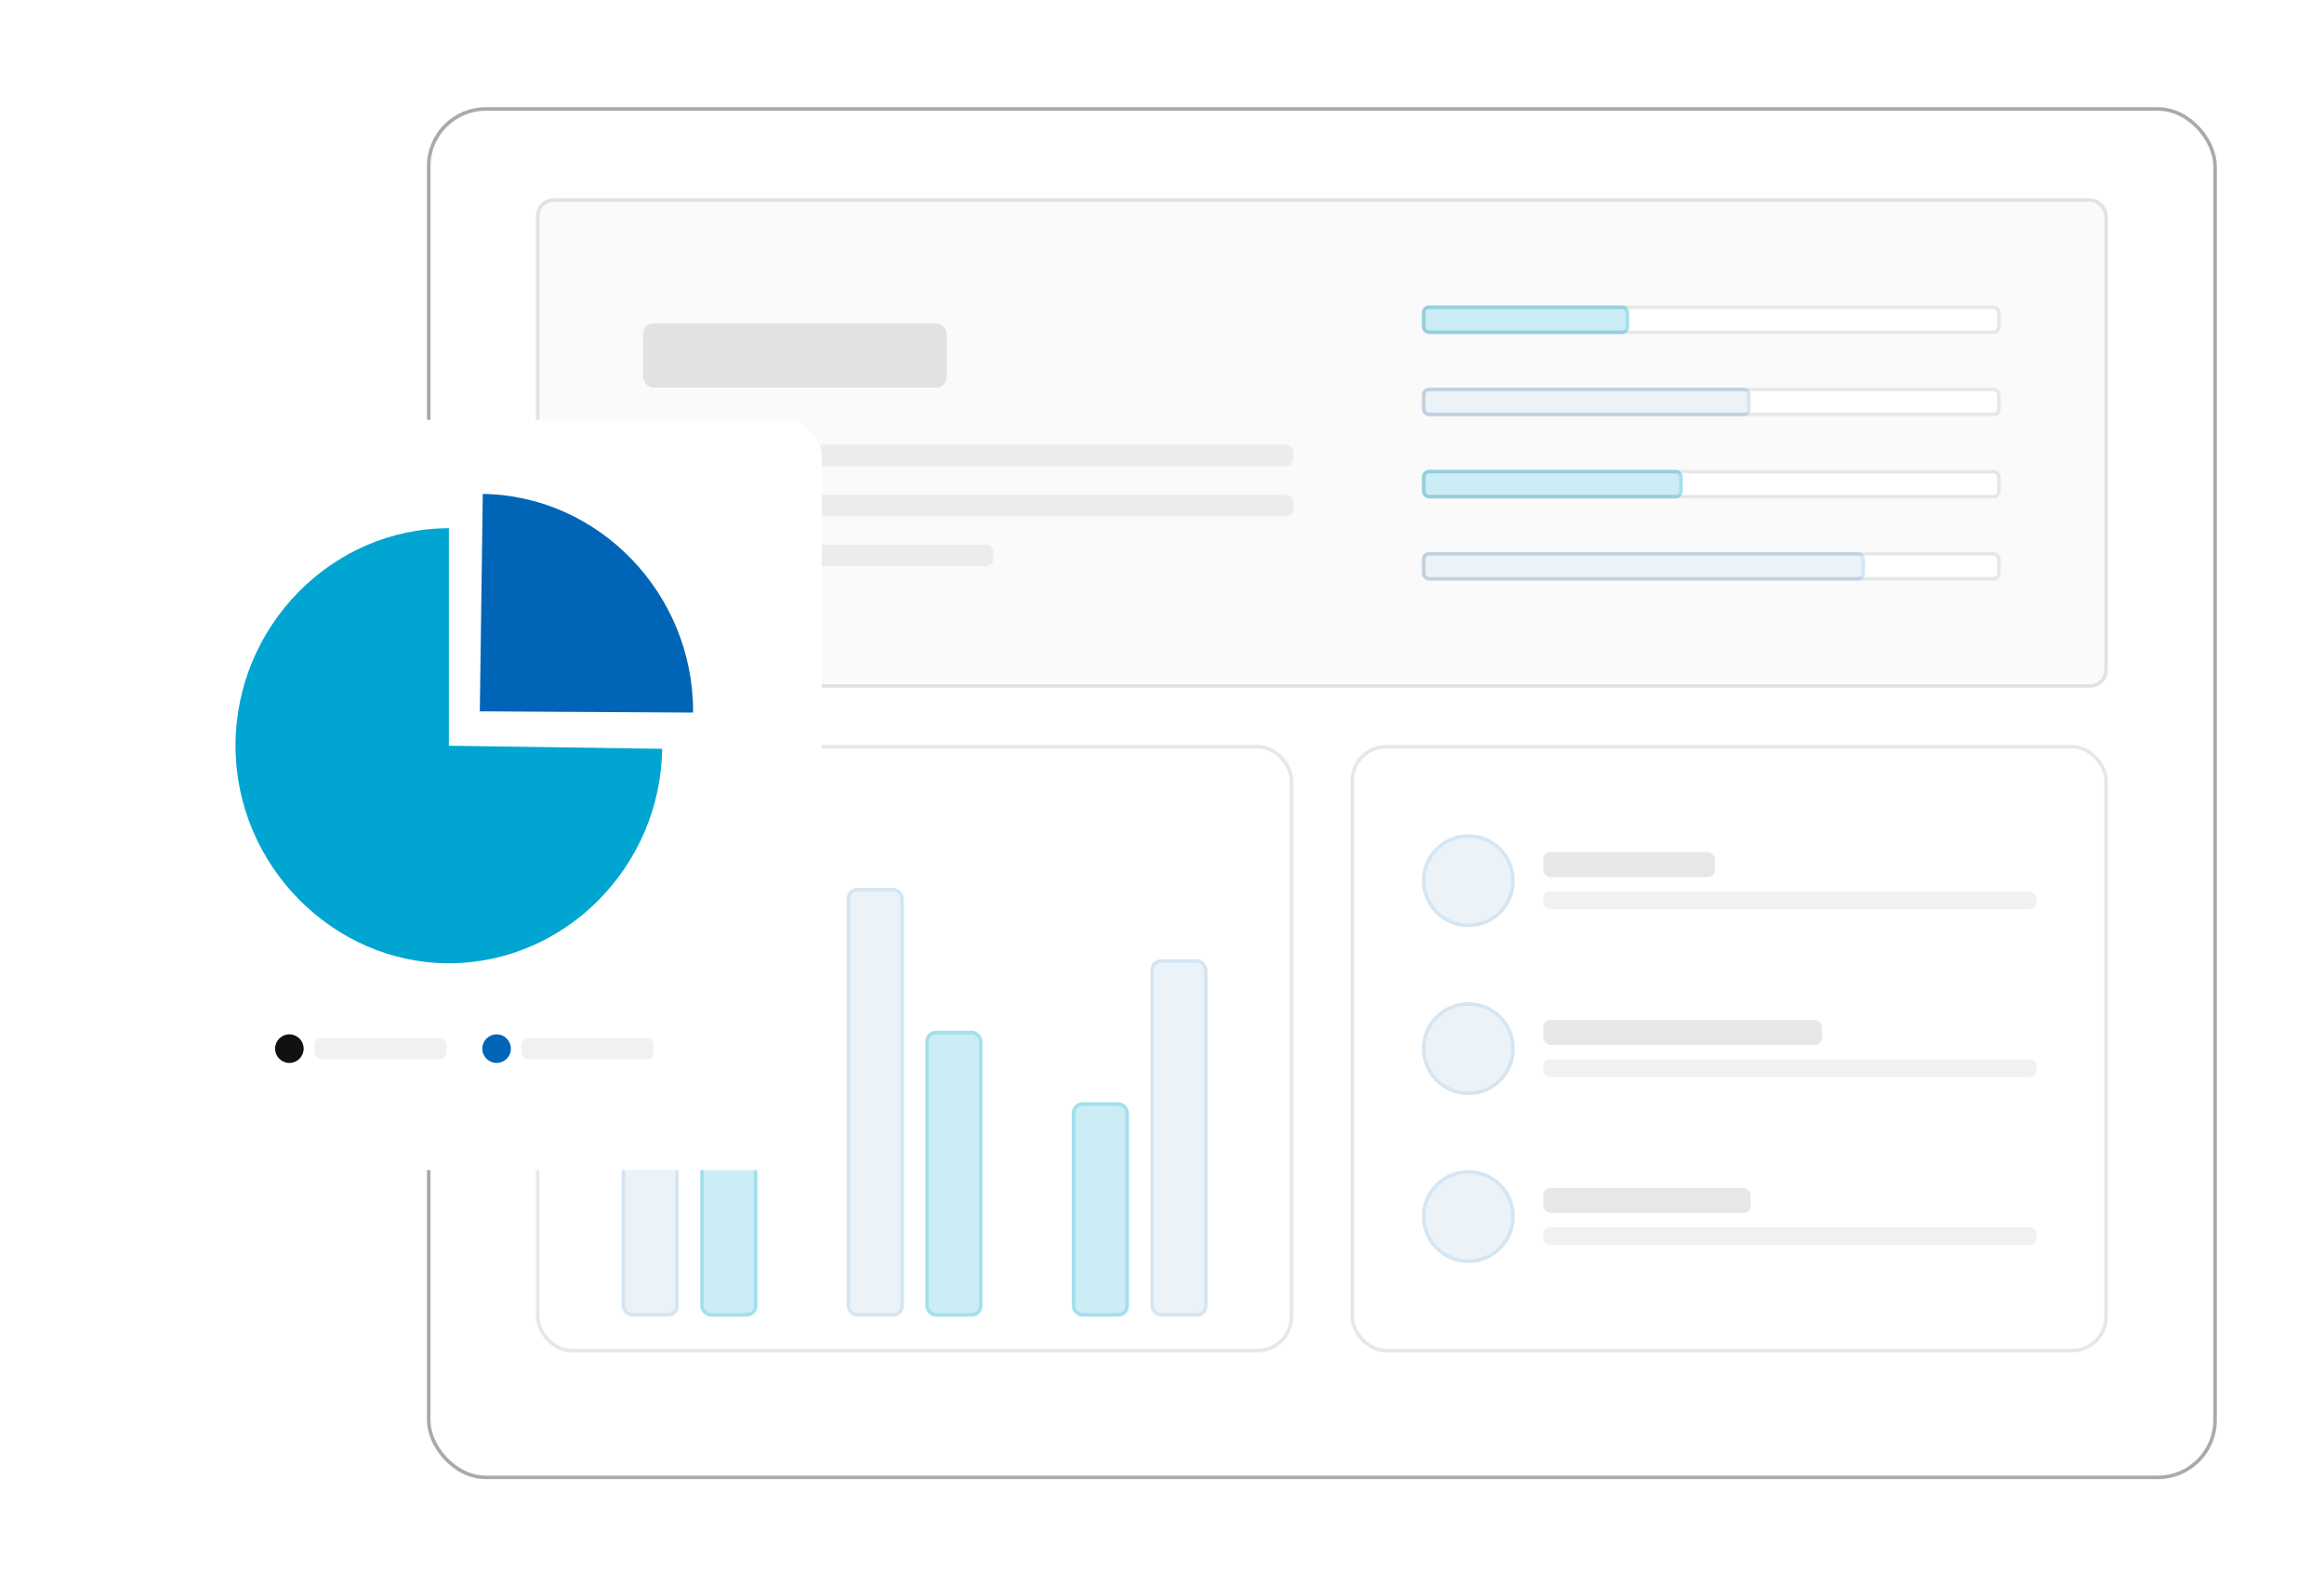 <?xml version="1.0" encoding="UTF-8"?>
<svg xmlns="http://www.w3.org/2000/svg" xmlns:xlink="http://www.w3.org/1999/xlink" width="650.5" height="444" viewBox="0 0 650.5 444">
  <defs>
    <filter id="Rectangle_641" x="89.5" y="0" width="561" height="444">
      <feOffset dy="5"></feOffset>
      <feGaussianBlur stdDeviation="10" result="blur"></feGaussianBlur>
      <feFlood flood-opacity="0.039"></feFlood>
      <feComposite operator="in" in2="blur"></feComposite>
      <feComposite in="SourceGraphic"></feComposite>
    </filter>
    <filter id="Rectangle_2918" x="0" y="87.5" width="260" height="270">
      <feOffset dy="5"></feOffset>
      <feGaussianBlur stdDeviation="10" result="blur-2"></feGaussianBlur>
      <feFlood flood-color="#0065b6" flood-opacity="0.102"></feFlood>
      <feComposite operator="in" in2="blur-2"></feComposite>
      <feComposite in="SourceGraphic"></feComposite>
    </filter>
  </defs>
  <g id="Group_5167" data-name="Group 5167" transform="translate(-820 -1617.5)">
    <g transform="matrix(1, 0, 0, 1, 820, 1617.5)" filter="url(#Rectangle_641)">
      <rect id="Rectangle_641-2" data-name="Rectangle 641" width="500" height="383" rx="16" transform="translate(120 25.5)" fill="#fff" stroke="#aaa" stroke-width="1"></rect>
    </g>
    <g id="Group_4706" data-name="Group 4706" transform="translate(0 -3260)">
      <g id="Rectangle_2921" data-name="Rectangle 2921" transform="translate(970 5086)" fill="#fff" stroke="rgba(17,17,17,0.1)" stroke-width="1">
        <rect width="212" height="170" rx="10" stroke="none"></rect>
        <rect x="0.5" y="0.5" width="211" height="169" rx="9.5" fill="none"></rect>
      </g>
      <g id="Rectangle_2912" data-name="Rectangle 2912" transform="translate(994 5106)" fill="rgba(0,101,182,0.08)" stroke="rgba(0,101,182,0.1)" stroke-width="1">
        <rect width="16" height="140" rx="3" stroke="none"></rect>
        <rect x="0.5" y="0.5" width="15" height="139" rx="2.5" fill="none"></rect>
      </g>
      <g id="Rectangle_2922" data-name="Rectangle 2922" transform="translate(1016 5146)" fill="rgba(0,165,209,0.2)" stroke="rgba(0,165,209,0.2)" stroke-width="1">
        <rect width="16" height="100" rx="3" stroke="none"></rect>
        <rect x="0.5" y="0.5" width="15" height="99" rx="2.5" fill="none"></rect>
      </g>
      <g id="Rectangle_2923" data-name="Rectangle 2923" transform="translate(1057 5126)" fill="rgba(0,101,182,0.08)" stroke="rgba(0,101,182,0.1)" stroke-width="1">
        <rect width="16" height="120" rx="3" stroke="none"></rect>
        <rect x="0.5" y="0.5" width="15" height="119" rx="2.5" fill="none"></rect>
      </g>
      <g id="Rectangle_2924" data-name="Rectangle 2924" transform="translate(1079 5166)" fill="rgba(0,165,209,0.2)" stroke="rgba(0,165,209,0.2)" stroke-width="1">
        <rect width="16" height="80" rx="3" stroke="none"></rect>
        <rect x="0.5" y="0.5" width="15" height="79" rx="2.5" fill="none"></rect>
      </g>
      <g id="Rectangle_2925" data-name="Rectangle 2925" transform="translate(1142 5146)" fill="rgba(0,101,182,0.08)" stroke="rgba(0,101,182,0.1)" stroke-width="1">
        <rect width="16" height="100" rx="3" stroke="none"></rect>
        <rect x="0.5" y="0.5" width="15" height="99" rx="2.5" fill="none"></rect>
      </g>
      <g id="Rectangle_2926" data-name="Rectangle 2926" transform="translate(1120 5186)" fill="rgba(0,165,209,0.2)" stroke="rgba(0,165,209,0.2)" stroke-width="1">
        <rect width="16" height="60" rx="3" stroke="none"></rect>
        <rect x="0.5" y="0.5" width="15" height="59" rx="2.5" fill="none"></rect>
      </g>
    </g>
    <g id="Rectangle_2921-2" data-name="Rectangle 2921" transform="translate(1198 1826)" fill="#fff" stroke="rgba(17,17,17,0.1)" stroke-width="1">
      <rect width="212" height="170" rx="10" stroke="none"></rect>
      <rect x="0.5" y="0.5" width="211" height="169" rx="9.5" fill="none"></rect>
    </g>
    <g id="Ellipse_210" data-name="Ellipse 210" transform="translate(1218 1851)" fill="rgba(0,101,182,0.08)" stroke="rgba(0,101,182,0.1)" stroke-width="1">
      <circle cx="13" cy="13" r="13" stroke="none"></circle>
      <circle cx="13" cy="13" r="12.5" fill="none"></circle>
    </g>
    <rect id="Rectangle_2927" data-name="Rectangle 2927" width="48" height="7" rx="2" transform="translate(1252 1856)" fill="#111" opacity="0.1"></rect>
    <rect id="Rectangle_2928" data-name="Rectangle 2928" width="138" height="5" rx="2" transform="translate(1252 1867)" fill="#111" opacity="0.06"></rect>
    <g id="Ellipse_210-2" data-name="Ellipse 210" transform="translate(1218 1898)" fill="rgba(0,101,182,0.08)" stroke="rgba(0,101,182,0.1)" stroke-width="1">
      <circle cx="13" cy="13" r="13" stroke="none"></circle>
      <circle cx="13" cy="13" r="12.5" fill="none"></circle>
    </g>
    <rect id="Rectangle_2927-2" data-name="Rectangle 2927" width="78" height="7" rx="2" transform="translate(1252 1903)" fill="#111" opacity="0.1"></rect>
    <rect id="Rectangle_2928-2" data-name="Rectangle 2928" width="138" height="5" rx="2" transform="translate(1252 1914)" fill="#111" opacity="0.06"></rect>
    <g id="Ellipse_210-3" data-name="Ellipse 210" transform="translate(1218 1945)" fill="rgba(0,101,182,0.08)" stroke="rgba(0,101,182,0.1)" stroke-width="1">
      <circle cx="13" cy="13" r="13" stroke="none"></circle>
      <circle cx="13" cy="13" r="12.5" fill="none"></circle>
    </g>
    <rect id="Rectangle_2927-3" data-name="Rectangle 2927" width="58" height="7" rx="2" transform="translate(1252 1950)" fill="#111" opacity="0.1"></rect>
    <rect id="Rectangle_2928-3" data-name="Rectangle 2928" width="138" height="5" rx="2" transform="translate(1252 1961)" fill="#111" opacity="0.06"></rect>
    <g id="Rectangle_2929" data-name="Rectangle 2929" transform="translate(970 1673)" fill="rgba(17,17,17,0.02)" stroke="rgba(17,17,17,0.1)" stroke-width="1">
      <rect width="440" height="137" rx="5" stroke="none"></rect>
      <rect x="0.5" y="0.5" width="439" height="136" rx="4.5" fill="none"></rect>
    </g>
    <g id="Group_4712" data-name="Group 4712" transform="translate(0 -3264)">
      <rect id="Rectangle_2779" data-name="Rectangle 2779" width="85" height="18" rx="3" transform="translate(1000 4972)" fill="#111" opacity="0.1"></rect>
      <rect id="Rectangle_2780" data-name="Rectangle 2780" width="182" height="6" rx="2" transform="translate(1000 5006)" fill="#111" opacity="0.06"></rect>
      <rect id="Rectangle_2781" data-name="Rectangle 2781" width="182" height="6" rx="2" transform="translate(1000 5020)" fill="#111" opacity="0.06"></rect>
      <rect id="Rectangle_2782" data-name="Rectangle 2782" width="98" height="6" rx="2" transform="translate(1000 5034)" fill="#111" opacity="0.06"></rect>
    </g>
    <g id="Group_4710" data-name="Group 4710" transform="translate(0 -3272)">
      <g id="Rectangle_2930" data-name="Rectangle 2930" transform="translate(1218 4975)" fill="#fff" stroke="rgba(17,17,17,0.1)" stroke-width="1">
        <rect width="162" height="8" rx="2" stroke="none"></rect>
        <rect x="0.5" y="0.5" width="161" height="7" rx="1.5" fill="none"></rect>
      </g>
      <g id="Rectangle_2931" data-name="Rectangle 2931" transform="translate(1218 4975)" fill="rgba(0,165,209,0.2)" stroke="rgba(0,165,209,0.2)" stroke-width="1">
        <rect width="58" height="8" rx="2" stroke="none"></rect>
        <rect x="0.5" y="0.5" width="57" height="7" rx="1.5" fill="none"></rect>
      </g>
    </g>
    <g id="Group_4709" data-name="Group 4709" transform="translate(0 -3272)">
      <g id="Rectangle_2932" data-name="Rectangle 2932" transform="translate(1218 4998)" fill="#fff" stroke="rgba(17,17,17,0.1)" stroke-width="1">
        <rect width="162" height="8" rx="2" stroke="none"></rect>
        <rect x="0.5" y="0.5" width="161" height="7" rx="1.5" fill="none"></rect>
      </g>
      <g id="Rectangle_2933" data-name="Rectangle 2933" transform="translate(1218 4998)" fill="rgba(0,101,182,0.08)" stroke="rgba(0,101,182,0.1)" stroke-width="1">
        <rect width="92" height="8" rx="2" stroke="none"></rect>
        <rect x="0.5" y="0.5" width="91" height="7" rx="1.5" fill="none"></rect>
      </g>
    </g>
    <g id="Group_4708" data-name="Group 4708" transform="translate(0 -3272)">
      <g id="Rectangle_2934" data-name="Rectangle 2934" transform="translate(1218 5021)" fill="#fff" stroke="rgba(17,17,17,0.1)" stroke-width="1">
        <rect width="162" height="8" rx="2" stroke="none"></rect>
        <rect x="0.5" y="0.5" width="161" height="7" rx="1.5" fill="none"></rect>
      </g>
      <g id="Rectangle_2935" data-name="Rectangle 2935" transform="translate(1218 5021)" fill="rgba(0,165,209,0.2)" stroke="rgba(0,165,209,0.2)" stroke-width="1">
        <rect width="73" height="8" rx="2" stroke="none"></rect>
        <rect x="0.5" y="0.5" width="72" height="7" rx="1.5" fill="none"></rect>
      </g>
    </g>
    <g id="Group_4707" data-name="Group 4707" transform="translate(0 -3272)">
      <g id="Rectangle_2936" data-name="Rectangle 2936" transform="translate(1218 5044)" fill="#fff" stroke="rgba(17,17,17,0.1)" stroke-width="1">
        <rect width="162" height="8" rx="2" stroke="none"></rect>
        <rect x="0.5" y="0.5" width="161" height="7" rx="1.5" fill="none"></rect>
      </g>
      <g id="Rectangle_2937" data-name="Rectangle 2937" transform="translate(1218 5044)" fill="rgba(0,101,182,0.08)" stroke="rgba(0,101,182,0.1)" stroke-width="1">
        <rect width="124" height="8" rx="2" stroke="none"></rect>
        <rect x="0.5" y="0.5" width="123" height="7" rx="1.5" fill="none"></rect>
      </g>
    </g>
    <g id="Group_4705" data-name="Group 4705" transform="translate(0 -3280)">
      <g transform="matrix(1, 0, 0, 1, 820, 4897.5)" filter="url(#Rectangle_2918)">
        <rect id="Rectangle_2918-2" data-name="Rectangle 2918" width="200" height="210" rx="10" transform="translate(30 112.5)" fill="#fff"></rect>
      </g>
      <g id="Screens" transform="translate(885.922 5167.105) rotate(-90)">
        <path id="Path_5436" data-name="Path 5436" d="M30.657,29.54l60.856.833c-.463,32.43-27.8,58.865-60.856,58.865H30.31Z" transform="translate(39.852 38.839)" fill="#0065b6"></path>
        <path id="Path_5437" data-name="Path 5437" d="M60.879,59.722l-.856,59.7C26.967,118.958,0,92.152,0,59.722S27.477,0,60.879,0s60.879,26.944,60.879,59.722Z" transform="translate(0)" fill="#00a5d1"></path>
      </g>
      <g id="Group_4704" data-name="Group 4704" transform="translate(26 -11)">
        <rect id="Rectangle_2919" data-name="Rectangle 2919" width="37" height="6" rx="2" transform="translate(882 5199)" fill="#111" opacity="0.06"></rect>
        <circle id="Ellipse_208" data-name="Ellipse 208" cx="4" cy="4" r="4" transform="translate(871 5198)" fill="#111"></circle>
        <rect id="Rectangle_2920" data-name="Rectangle 2920" width="37" height="6" rx="2" transform="translate(940 5199)" fill="#111" opacity="0.06"></rect>
        <circle id="Ellipse_209" data-name="Ellipse 209" cx="4" cy="4" r="4" transform="translate(929 5198)" fill="#0065b6"></circle>
      </g>
    </g>
  </g>
</svg>
